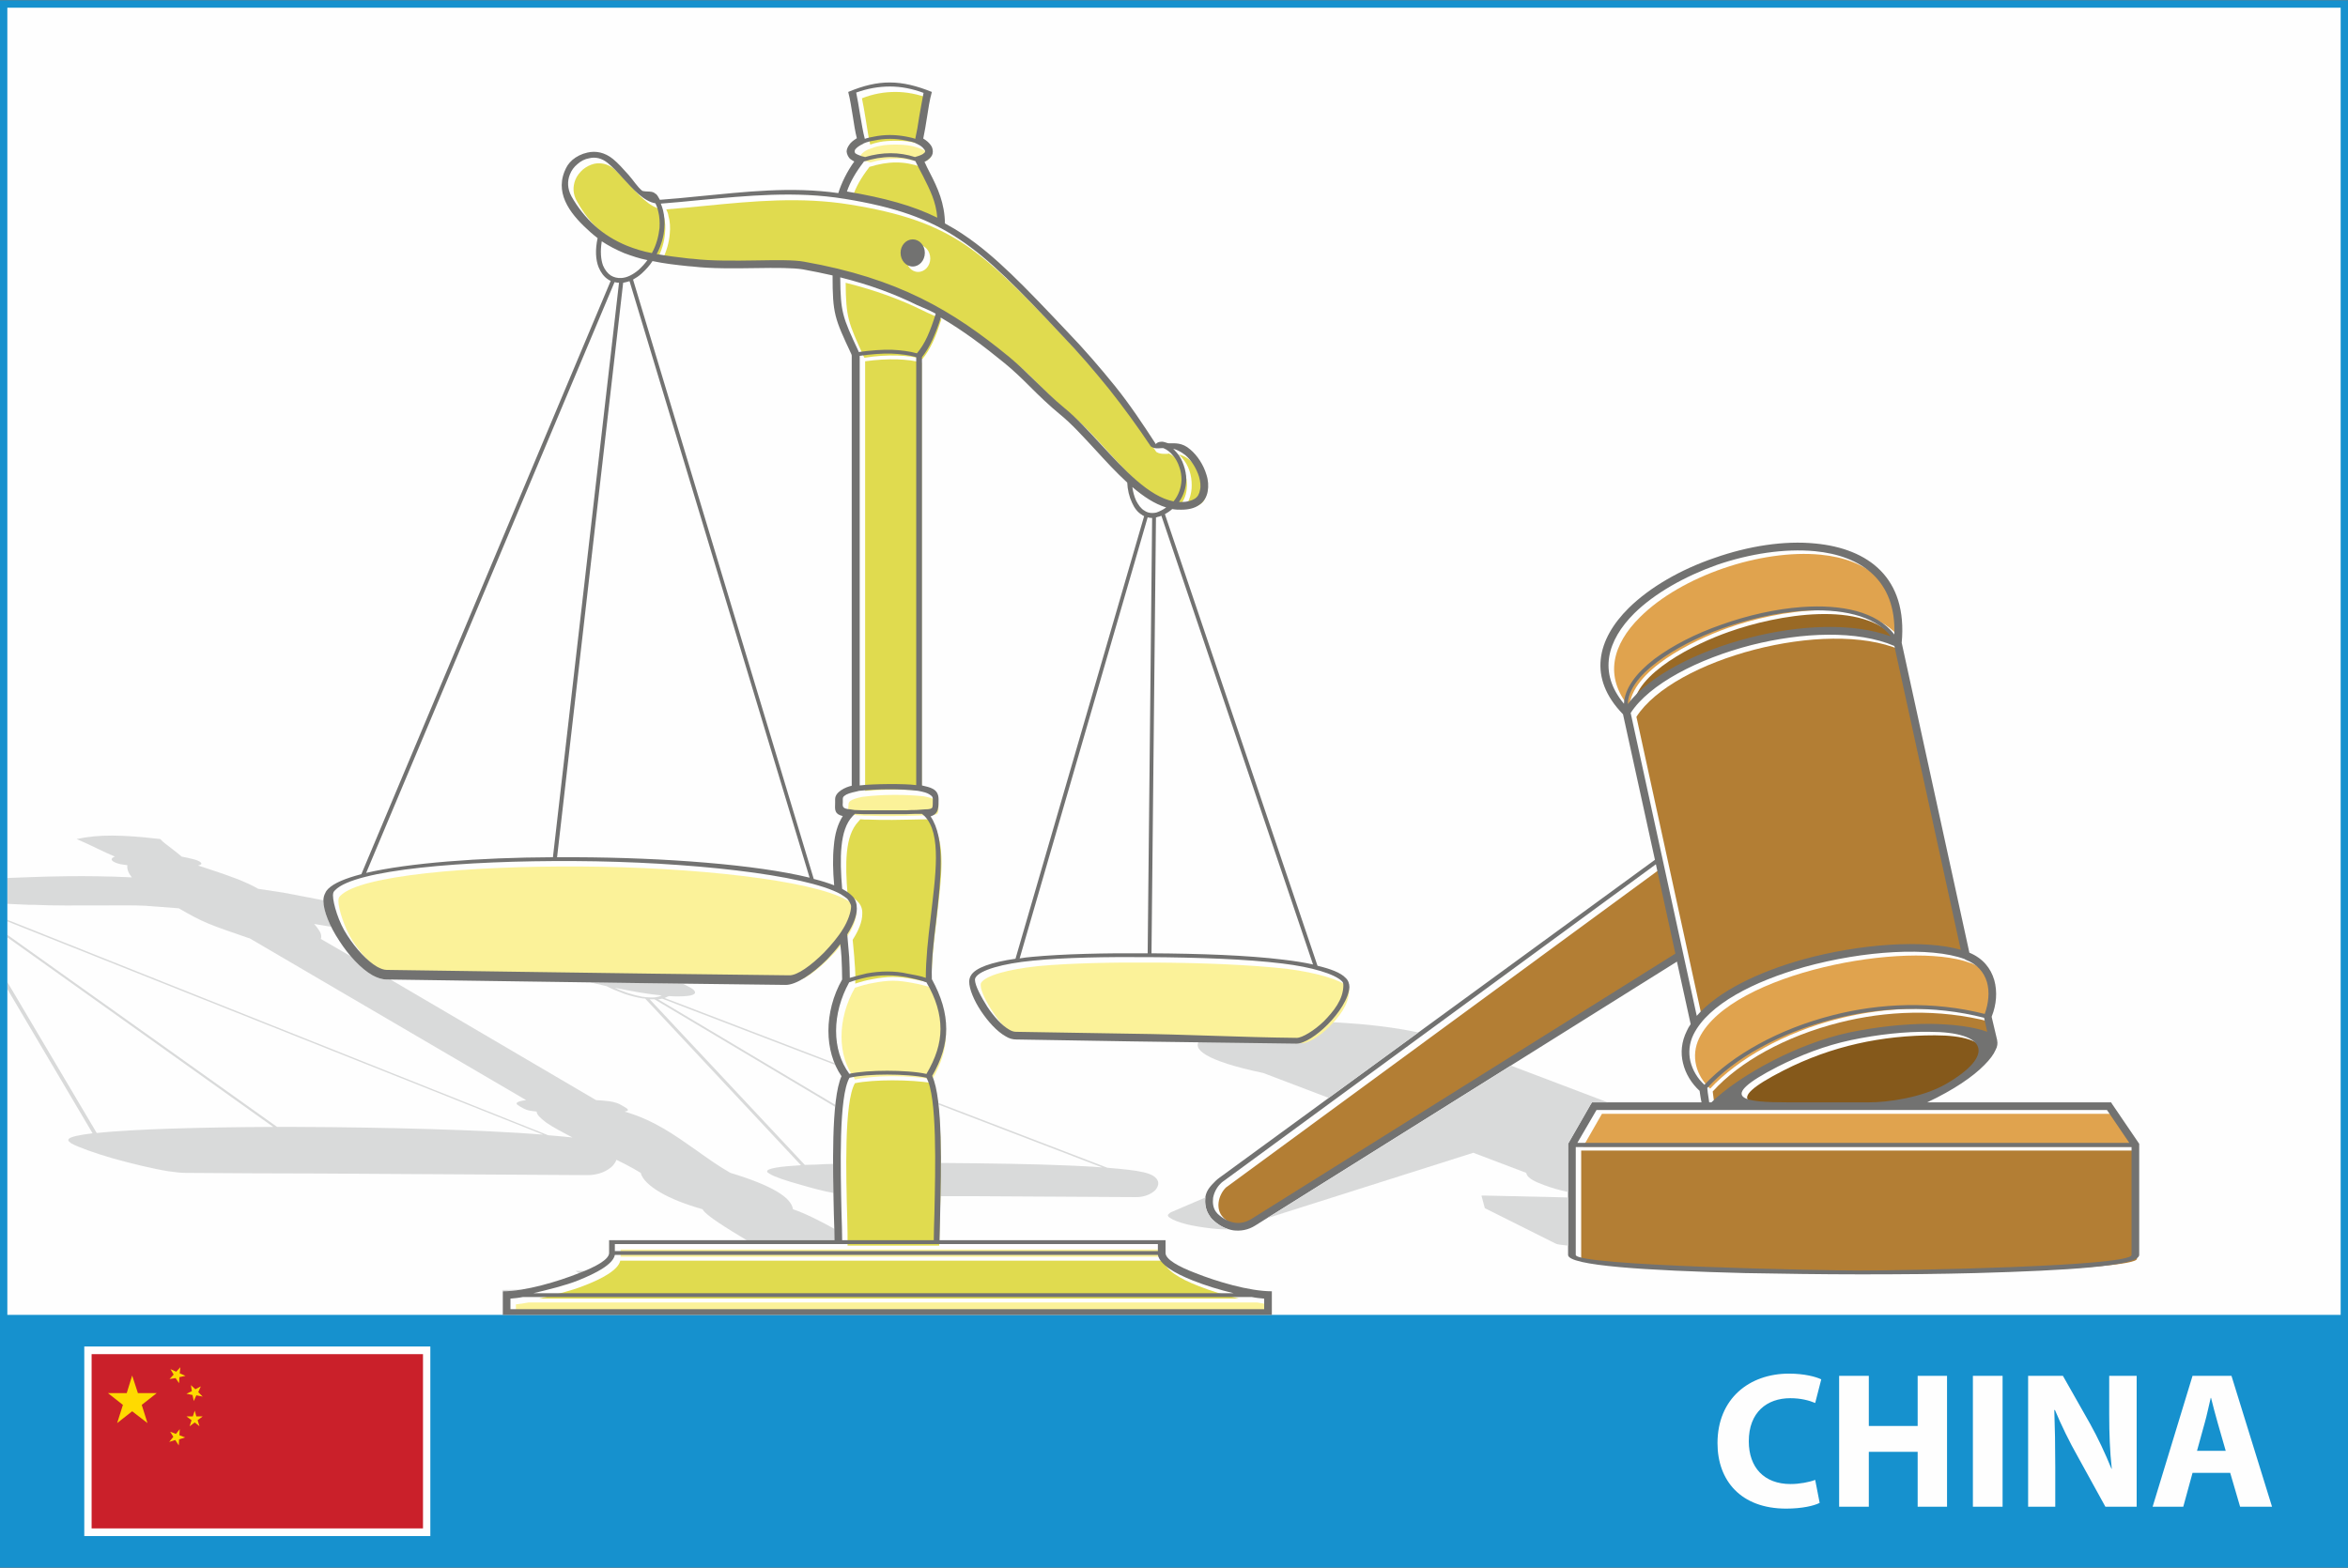<?xml version="1.0" encoding="UTF-8"?>
<!DOCTYPE svg PUBLIC "-//W3C//DTD SVG 1.1//EN" "http://www.w3.org/Graphics/SVG/1.1/DTD/svg11.dtd">
<!-- Creator: CorelDRAW X7 -->
<svg xmlns="http://www.w3.org/2000/svg" xml:space="preserve" width="1503px" height="1004px" version="1.1" style="shape-rendering:geometricPrecision; text-rendering:geometricPrecision; image-rendering:optimizeQuality; fill-rule:evenodd; clip-rule:evenodd"
viewBox="0 0 7355 4911"
 xmlns:xlink="http://www.w3.org/1999/xlink">
 <rect x="0" y="0" width="7355" height="4911" fill="#333333" stroke="none"/>
 <defs>
  <style type="text/css">
   <![CDATA[
    .fil0 {fill:#FEFEFE}
    .fil11 {fill:#FBF299}
    .fil12 {fill:#FBF299}
    .fil10 {fill:#E0DB4F}
    .fil5 {fill:#85591B}
    .fil8 {fill:#996925}
    .fil3 {fill:#B37E34}
    .fil6 {fill:#B37E34}
    .fil4 {fill:#E0A34E}
    .fil7 {fill:#E0A34E}
    .fil15 {fill:#FEFEFE;fill-rule:nonzero}
    .fil1 {fill:#D9DADA;fill-rule:nonzero}
    .fil9 {fill:#727271;fill-rule:nonzero}
    .fil14 {fill:#FFDA00;fill-rule:nonzero}
    .fil13 {fill:#CA202A;fill-rule:nonzero}
    .fil2 {fill:#1691CE;fill-rule:nonzero}
   ]]>
  </style>
 </defs>
 <g id="Layer_x0020_1">
  <g id="_1048184240">
   <polygon class="fil0" points="15,18 7341,18 7341,4124 15,4124 "/>
   <path class="fil1" d="M2202 3790l-1 0 1 -1c-1,0 -1,0 -1,-1 -53,-15 -99,-33 -133,-53 -34,-20 -56,-41 -61,-61 -13,-8 -29,-17 -46,-26 -10,-5 -20,-10 -30,-15 -2,6 -6,12 -11,18 -16,17 -45,30 -79,30 -280,-2 -560,-3 -840,-5 -140,0 -280,-1 -420,-2l0 0c-14,0 -32,-2 -53,-5l0 0c-50,-8 -115,-24 -173,-40 -59,-17 -111,-36 -131,-47 -6,-4 -9,-7 -10,-10 0,-1 0,-3 2,-5l0 0c6,-6 32,-12 74,-17l-267 -452 0 -22 280 473c113,-12 322,-18 553,-19l-833 -594 0 -8 845 602c19,0 38,0 57,0 281,1 583,9 776,24l-1678 -668 0 -5 1694 675c28,2 53,5 76,7 -32,-17 -61,-32 -81,-46 -19,-14 -31,-26 -31,-35 -30,-3 -37,-7 -52,-16 -1,-1 -3,-2 -6,-4 -15,-9 9,-14 25,-16l-866 -507 -4 -1c-125,-43 -140,-48 -218,-93 -34,-3 -69,-5 -105,-8 -33,-2 -88,-1 -149,-1 -66,0 -139,1 -202,-2l-14 0 0 0c-23,-1 -45,-2 -67,-3l0 -81c123,-5 243,-9 390,-2 -10,-12 -16,-26 -14,-38 -7,-1 -14,-2 -20,-3 -10,-2 -18,-5 -23,-8 -5,-3 -7,-6 -6,-8l0 0c0,-3 4,-6 10,-8 -17,-7 -38,-17 -59,-27 -23,-11 -35,-17 -61,-28 70,-15 140,-14 262,0 11,12 21,18 36,30 12,9 24,19 31,25 14,3 26,5 36,8 9,2 16,5 21,8l0 0c4,3 6,5 4,8 -2,1 -5,3 -10,4 13,4 26,8 37,12 58,19 110,37 152,61 26,4 52,8 79,12 40,8 81,15 125,24l0 2c0,21 9,50 25,81 -18,-3 -36,-6 -54,-9 9,10 15,19 19,26 4,9 4,15 2,21l95 55c21,25 44,46 67,59l0 0c15,8 30,13 44,13l0 0 12 0 644 378c29,2 59,3 80,16 12,7 20,11 20,15 0,2 -4,4 -11,5 92,26 158,74 225,121 35,25 70,50 107,71 66,20 113,39 145,58 32,19 48,37 51,56 36,12 82,35 129,61 1,14 1,26 1,36l-275 0c-65,-39 -126,-77 -137,-95zm-65 -709c15,6 27,13 34,18 8,7 9,13 -1,17l0 0c-7,3 -22,5 -45,5 -10,0 -19,0 -30,-1 -4,2 -8,4 -13,6l532 204c1,2 2,4 3,6l-543 -208c-3,1 -6,1 -9,2 -2,0 -3,0 -4,0l556 331 -1 6 -566 -337c-5,0 -10,0 -15,0l486 519c12,0 24,-1 37,-1 16,-1 33,-2 52,-2 0,31 0,62 1,91 -33,-6 -70,-16 -104,-26 -44,-12 -82,-25 -96,-34 -5,-3 -8,-5 -8,-7 -2,-10 38,-16 106,-20l-488 -522c-4,0 -7,-1 -10,-1 -18,-3 -37,-8 -55,-14 -21,-8 -41,-16 -56,-24 -17,-4 -34,-8 -51,-12 96,1 192,3 288,4zm803 374l529 203c49,4 87,8 113,14 13,3 23,7 30,11 11,7 16,15 16,22 1,8 -3,16 -9,23 -12,12 -34,22 -59,22 -180,-1 -349,-2 -520,-3l-94 0c1,-33 1,-68 2,-104 144,1 287,3 402,8 37,2 72,3 103,6l-513 -197 0 -5zm-1363 590l-5 -4c21,0 43,-1 65,-2 -21,3 -41,5 -60,6zm238 -57l-5 -2 -7 -5 18 0 11 0c-6,3 -12,5 -17,7zm258 -870c-43,-4 -94,-13 -147,-24 11,6 25,11 39,16 15,5 31,9 46,12 15,2 28,3 41,2 8,-1 15,-3 21,-6z"/>
   <path class="fil2" d="M12 0l7332 0 11 0 0 12 0 4888 0 11 -11 0 -7332 0 -12 0 0 -11 0 -4888 0 -12 12 0zm7320 23l-7309 0 0 4096 7309 0 0 -4096z"/>
   <path class="fil3" d="M5846 3991c114,1 848,-11 848,-48l0 -339 -1741 0 0 339c0,34 771,48 893,48z"/>
   <polygon class="fil4" points="4959,3592 6687,3592 6617,3489 5018,3489 "/>
   <path class="fil5" d="M6112 3407c157,-91 130,-164 -51,-164 -166,0 -323,33 -474,110 -200,102 -103,112 29,112l257 0c57,0 163,-14 239,-58z"/>
   <path class="fil6" d="M5576 3331c154,-78 315,-113 485,-112 74,0 138,9 181,25l-10 -44c-160,-41 -324,-34 -470,3 -170,43 -313,123 -397,216l6 46 7 0c41,-40 112,-90 198,-134z"/>
   <path class="fil7" d="M6175 3017l0 0zm-416 174c147,-37 313,-45 475,-3 25,-67 14,-141 -59,-171l-4 -1c-193,-72 -747,30 -848,235 -28,57 -10,119 34,159 87,-93 232,-176 402,-219z"/>
   <path class="fil6" d="M6159 2987l-207 -952c-232,-100 -710,29 -826,210l207 949c154,-180 626,-265 826,-207z"/>
   <path class="fil8" d="M5499 2008c154,-39 321,-47 442,-4 -102,-128 -375,-79 -526,-25 -103,36 -295,129 -299,238 68,-89 219,-167 383,-209z"/>
   <path class="fil7" d="M5411 1967c157,-56 436,-104 541,32 5,-171 -105,-248 -249,-262 -186,-18 -436,66 -566,196 -85,84 -114,185 -33,282 6,-115 198,-209 307,-248z"/>
   <path class="fil6" d="M3936 3830l1329 -832 -61 -279 -1364 1001c-24,24 -34,68 -8,94 0,1 49,51 104,16z"/>
   <path class="fil9" d="M4936 3931c0,34 771,49 893,49 114,0 848,-12 848,-49l0 -338 -1741 0 0 338zm317 -919l-1321 827 0 0c-22,14 -46,18 -69,15l0 0c-24,-4 -47,-16 -66,-35l0 0 0 0c-2,-3 -5,-5 -7,-9 -13,-18 -17,-40 -14,-62 4,-21 17,-34 32,-49 4,-4 8,-7 12,-10l1364 -996 -100 -456c-111,-114 -81,-235 18,-333 66,-65 163,-121 269,-157 105,-37 218,-55 316,-45 165,16 289,107 270,311l212 971c43,18 67,49 78,86 10,36 7,77 -8,114l0 2 17 72 0 1c2,9 1,19 -5,30 -6,14 -18,30 -35,47 -35,36 -96,78 -179,117l569 0 7 0 3 5 83 122 2 3 0 4 0 344c0,35 -223,49 -513,57 -112,3 -235,4 -359,4 -124,0 -248,-2 -363,-4 -309,-8 -554,-23 -554,-57l0 -344 0 -4 1 -2 70 -122 4 -6 7 0 336 0c-1,-3 -1,-7 -2,-10 -1,-8 -3,-16 -4,-26 -25,-23 -44,-53 -52,-87 -8,-32 -5,-67 12,-101 3,-7 7,-14 12,-21l-43 -196zm-66 -305l-1356 994c-3,2 -5,4 -8,7 -12,12 -20,28 -23,44 -2,16 0,32 9,44 2,2 3,4 5,6l0 0 0 0c16,15 34,25 53,28l0 0c17,3 35,-1 52,-11l0 0 1329 -832 -61 -280zm-100 -503c2,-48 38,-96 95,-140 56,-42 130,-80 211,-108 81,-29 169,-49 251,-55 124,-9 235,14 290,86 6,-170 -104,-247 -249,-261 -95,-9 -205,8 -307,43 -101,36 -195,89 -259,152 -84,84 -114,185 -32,283zm836 -211c-52,-67 -159,-88 -278,-80 -81,6 -168,26 -248,54 -80,28 -153,66 -207,107 -55,41 -90,87 -91,131 67,-89 218,-166 382,-208 155,-40 322,-48 442,-4zm219 982l-208 -952c-116,-50 -288,-43 -447,-3 -168,43 -321,123 -379,213l207 949c67,-77 192,-137 330,-176 180,-50 382,-64 497,-31zm75 201l0 0c12,-33 16,-69 7,-100 -9,-30 -30,-56 -67,-70l0 0 -3 -2 0 0c-106,-39 -315,-27 -502,25 -159,45 -300,117 -347,211 -14,28 -16,58 -10,84 7,29 23,55 44,74 87,-93 233,-175 402,-218 148,-38 314,-45 476,-4zm-869 232c1,10 2,21 4,31 1,5 1,9 2,14l7 0c41,-40 112,-90 197,-133 71,-36 152,-68 235,-86 87,-18 174,-27 251,-27 74,1 138,9 181,25l-10 -44c-160,-41 -325,-34 -471,4 -169,43 -312,123 -396,216zm695 -176c-74,-1 -160,8 -245,26 -81,17 -160,48 -229,83 -199,102 -102,112 30,112l256 0c57,0 164,-14 240,-57 157,-91 130,-164 -52,-164zm627 348l-70 -103 -1599 0 -60 103 1729 0z"/>
   <path class="fil10" d="M2885 452c4,-18 8,-45 13,-73 4,-26 8,-53 12,-72 -35,-13 -70,-20 -105,-20 -35,0 -70,6 -105,20 4,18 8,43 12,67 5,30 9,59 14,78 9,-3 18,-6 29,-8 15,-3 32,-4 50,-4 19,0 36,1 51,4 10,2 20,5 29,8z"/>
   <path class="fil1" d="M4615 3611l-646 205 764 -478 303 115 -42 0 -7 0 -4 6 -70 122 -1 2 0 4 0 147c-28,-6 -55,-14 -76,-22 -28,-10 -48,-21 -53,-32 -1,-2 -2,-4 -2,-6l-166 -63zm-766 240c-10,0 -21,0 -34,-1l0 0c-25,-2 -55,-6 -85,-12l0 0 0 0c-4,-1 -8,-2 -13,-3 -24,-6 -42,-13 -52,-20 -11,-7 -6,-11 -1,-15 1,-1 3,-2 5,-3l107 -46c-3,21 1,42 14,59 2,4 5,6 7,9l0 0 0 0c15,15 33,26 52,32zm313 -412l-205 -78c-181,-38 -228,-76 -196,-105 22,-19 80,-35 157,-45 78,-9 176,-13 277,-8 83,5 169,14 248,31l-281 205zm750 463c-21,-2 -34,-4 -38,-6l-220 -110 -2 -1 -1 -1 -10 -37 0 -2 6 0 265 6 0 151z"/>
   <path class="fil11" d="M2697 484l0 0zm110 12c26,0 51,4 76,12l10 -3c10,-2 16,-6 20,-9 1,-2 2,-4 2,-5 0,-2 -1,-5 -2,-7 -4,-6 -12,-11 -22,-16l-9 -4c-8,-3 -18,-6 -28,-8 -15,-3 -31,-4 -49,-4 -18,0 -34,1 -48,4 -13,2 -24,6 -34,10l-3 1c-11,5 -19,11 -23,17 -2,3 -3,5 -3,7 0,1 1,3 3,5 3,3 9,7 18,9l12 3c28,-8 54,-12 80,-12z"/>
   <path class="fil10" d="M2953 698c-4,-51 -23,-87 -45,-131 -7,-14 -15,-29 -22,-45l-1 0c-25,-9 -51,-14 -78,-14 -27,0 -55,5 -84,14l-1 2c-24,31 -42,62 -51,92 117,20 205,45 282,82z"/>
   <path class="fil10" d="M2176 826l0 0zm1168 241c-135,-143 -226,-237 -322,-302 -97,-64 -199,-99 -359,-125 -154,-25 -303,-11 -455,4 -41,4 -82,8 -121,11 3,6 6,13 7,21 5,17 6,36 4,56 -2,26 -10,54 -23,81 33,6 67,9 101,13l13 1c58,7 131,6 197,5 62,-1 118,-1 150,4 147,26 263,64 365,114 102,50 189,112 279,185 28,23 54,49 81,76 28,28 58,57 92,85 37,30 75,71 113,113 73,80 150,163 227,178 17,-19 25,-43 25,-67 0,-14 -2,-28 -7,-41 -4,-13 -11,-25 -19,-35 -9,-10 -19,-18 -30,-24l-5 1c-13,0 -23,1 -33,-5l-2 -1 -2 -3c-39,-60 -82,-119 -129,-176 -46,-58 -95,-114 -147,-169zm-468 -301c21,0 38,19 38,43 0,23 -17,42 -38,42 -21,0 -37,-19 -37,-42 0,-24 16,-43 37,-43z"/>
   <path class="fil10" d="M2922 1071c10,-21 18,-45 27,-72 -17,-9 -41,-18 -58,-27 -71,-35 -150,-64 -242,-87 1,110 8,124 57,232l2 3c35,-6 71,-8 104,-7 26,1 57,4 77,11l1 -1c11,-13 22,-31 32,-52z"/>
   <path class="fil10" d="M3759 1579c10,-6 16,-16 18,-27 2,-13 1,-27 -4,-42 -7,-26 -24,-51 -43,-67 -14,-12 -26,-18 -38,-20 4,3 8,7 11,11 10,11 18,25 23,40 5,15 7,30 7,46 0,24 -7,49 -22,69 2,1 4,1 7,1 18,-1 31,-4 41,-11z"/>
   <path class="fil12" d="M3179 3243l0 0zm900 25c18,0 56,-22 85,-52 30,-30 61,-68 62,-113 0,-5 -1,-9 -4,-12 -23,-22 -96,-44 -188,-56 -114,-13 -264,-19 -416,-20 -136,-1 -266,2 -365,11 -95,10 -167,30 -180,53 -1,2 -1,4 -1,7 0,19 19,56 39,85 19,30 45,59 68,72 7,4 15,6 21,6l0 0 364 6c169,2 336,11 515,13z"/>
   <path class="fil12" d="M1067 2805l0 0zm132 241l0 0zm1399 -45c24,-23 45,-50 61,-75 15,-24 24,-52 24,-69 0,-8 -8,-20 -12,-24 -5,-5 -11,-10 -19,-14 -111,-63 -481,-103 -833,-105 -351,-2 -689,28 -752,91 -2,2 -4,4 -5,6 -1,2 -2,6 -2,11 0,25 19,85 45,126 27,41 62,80 94,98 10,6 21,9 30,9l0 0 416 6c277,4 567,8 845,12 24,0 68,-31 108,-72z"/>
   <path class="fil10" d="M2083 730c2,-18 1,-35 -3,-51 -3,-9 -6,-18 -10,-25 -36,-7 -69,-44 -102,-80 -16,-18 -32,-35 -46,-47 -19,-15 -41,-19 -60,-15 -13,3 -25,9 -36,18 -10,9 -19,20 -24,33 -8,21 -8,45 6,68 19,34 43,66 74,94 28,25 60,46 99,62 25,10 51,17 78,23 14,-26 22,-53 24,-80z"/>
   <path class="fil10" d="M2932 2894c15,-133 37,-265 -19,-321l-8 -7c-10,0 -35,1 -49,1 -18,0 -39,1 -61,1 -28,0 -52,0 -72,-1 -11,0 -20,0 -28,-1l-6 7c-21,22 -32,55 -36,96 -4,39 -2,84 2,133l5 2c11,6 20,13 26,19 11,11 16,24 15,40 0,23 -11,51 -29,79l-1 2c2,24 5,48 6,70 2,23 3,45 2,67 18,-6 36,-11 54,-14 21,-4 43,-7 64,-7 22,0 43,3 65,7 16,3 39,8 56,14 -1,-58 6,-123 14,-187z"/>
   <path class="fil12" d="M2920 3381c29,-49 43,-95 43,-141 1,-47 -14,-94 -44,-146l1 0c-19,-6 -43,-12 -61,-15 -21,-4 -41,-7 -62,-7 -21,0 -41,3 -62,7 -19,3 -39,9 -57,15l0 0c-28,49 -42,102 -42,153 0,50 14,97 42,133l-2 2c30,-7 75,-11 120,-11 43,0 93,4 124,10z"/>
   <path class="fil10" d="M2887 2476l0 -1340c-19,-7 -49,-10 -75,-11 -32,-1 -67,1 -102,6l0 1346c40,-5 140,-5 177,-1z"/>
   <path class="fil12" d="M2937 2548c3,-4 3,-13 3,-28 0,-4 -2,-8 -6,-11 -6,-5 -12,-9 -31,-13l-10 -2c-54,-6 -130,-6 -185,1l-8 1c-19,4 -31,8 -37,13 -4,3 -5,7 -5,11l-1 12c0,13 -1,18 24,21l14 1c8,1 17,1 28,1 18,1 42,1 72,1 23,0 44,-1 61,-1l32 -1 27 -1c14,-1 20,-2 22,-5z"/>
   <path class="fil10" d="M2920 3393l0 0zm-242 0l0 0zm266 426c4,-140 10,-367 -24,-426 -30,-6 -80,-9 -124,-9 -44,0 -88,3 -118,9 -34,59 -28,286 -24,425 1,29 1,66 1,84l287 0c1,-18 1,-55 2,-83z"/>
   <polygon class="fil12" points="1944,3937 3644,3937 3644,3914 1944,3914 "/>
   <path class="fil10" d="M1688 4068l2193 0c-42,-10 -88,-24 -128,-40 -57,-22 -103,-50 -108,-79l-1702 0c-6,29 -57,57 -115,79 -40,16 -98,30 -140,40z"/>
   <path class="fil12" d="M1616 4118l2361 0 0 -32c-10,-1 -24,-3 -39,-6l-2282 0c-16,3 -29,5 -40,6l0 32z"/>
   <path class="fil9" d="M3960 4068c-11,-1 -24,-2 -39,-5l-2283 0c-15,3 -28,4 -39,5l0 33 2361 0 0 -33zm-2192 -3531c7,-17 12,-25 25,-37 13,-11 29,-19 47,-23 26,-6 54,-1 80,20 16,13 32,31 49,50 16,18 27,37 43,50 14,4 32,-1 41,9 5,1 11,14 14,19 42,-3 82,-7 122,-11 146,-14 288,-31 437,-10 9,-30 28,-69 50,-99 -6,-3 -10,-6 -14,-9 -6,-7 -9,-14 -10,-22 0,-7 3,-14 8,-21l0 0c5,-8 13,-14 24,-21 -5,-19 -9,-45 -13,-71 -5,-29 -7,-46 -14,-74 96,-40 165,-39 262,0 -8,29 -10,48 -15,78 -4,25 -8,50 -12,68 10,6 18,13 23,20 5,6 7,14 7,21l0 0c0,8 -3,15 -10,21 -4,4 -9,8 -16,11 5,12 11,23 16,33 26,50 47,97 48,160 20,11 39,22 58,35 99,66 190,161 326,305 53,55 102,112 149,170 46,57 89,122 128,182 1,-5 10,-8 17,-8 7,-1 19,5 23,5 19,0 42,-3 67,19 23,19 42,49 51,79 6,18 7,36 4,53 -3,17 -12,33 -28,43l0 0c-13,9 -31,14 -55,14 -9,0 -18,0 -28,-2 -8,7 -16,12 -23,16l478 1415c42,10 73,22 88,38 8,7 12,18 12,29 -1,17 -9,38 -22,59 -12,20 -29,41 -47,59 -33,33 -72,59 -97,59 -179,-2 -346,-5 -515,-7 -118,-2 -238,-4 -363,-6l0 0c-11,0 -22,-3 -33,-10l0 0c-27,-15 -55,-46 -77,-79 -22,-33 -37,-69 -37,-92 0,-7 2,-14 5,-19 14,-25 65,-42 140,-53l403 -1387c-3,-1 -5,-2 -7,-4 -14,-8 -24,-22 -31,-38 -9,-19 -14,-41 -15,-63 -34,-31 -68,-68 -100,-103 -38,-41 -75,-82 -111,-111 -34,-28 -65,-58 -94,-87 -26,-26 -52,-51 -79,-73 -66,-54 -130,-102 -200,-143 -8,26 -17,49 -26,69 -10,22 -21,40 -33,55l0 1342c25,6 52,10 52,43 0,19 0,31 -6,41 -4,6 -10,10 -19,13 47,69 32,195 18,322 -8,66 -16,132 -14,188 30,55 45,105 45,156 0,49 -15,97 -44,147 34,73 28,294 25,432 -1,27 -1,63 -2,83l696 0 12 0 0 12 0 28c0,20 41,43 94,63 65,26 168,57 239,57l0 74 -2397 0 -12 0 0 -6 0 -68c71,0 174,-31 239,-57 53,-20 94,-43 94,-63l0 -28 0 -12 18 0 688 0c0,-20 -1,-56 -2,-83 -3,-138 -9,-358 24,-431 -27,-39 -41,-89 -41,-142 0,-53 14,-110 43,-161 0,-22 -1,-45 -2,-69 -1,-14 -2,-28 -4,-42 -12,17 -27,33 -41,48 -46,46 -98,81 -131,80 -278,-3 -555,-7 -833,-11 -138,-2 -277,-4 -416,-6l0 0c-14,0 -29,-5 -44,-13l0 0c-37,-21 -75,-63 -104,-108 -30,-45 -50,-94 -50,-125 0,-10 2,-18 6,-25 2,-5 5,-9 9,-13l0 0c18,-18 54,-33 104,-46l781 -1859c-3,-1 -6,-3 -9,-5 -12,-8 -22,-21 -29,-38 -9,-23 -11,-54 -3,-91 -8,-6 -16,-13 -23,-19 -55,-49 -111,-113 -81,-189zm1157 3348c0,-19 1,-56 2,-84 3,-140 9,-366 -25,-425l0 0c-30,-7 -80,-10 -123,-10 -44,0 -88,3 -118,10l0 0c-34,59 -28,285 -25,425 1,28 2,65 2,84l287 0zm939 166c-42,-10 -88,-24 -128,-40 -58,-23 -103,-50 -109,-80l-1701 0c-6,30 -58,57 -115,80 -40,16 -98,30 -140,40l2193 0zm-237 -132l0 -22 -1701 0 0 22 1701 0zm-768 -3170c21,0 38,19 38,42 0,24 -17,43 -38,43 -21,0 -38,-19 -38,-43 0,-23 17,-42 38,-42zm-201 2615c31,-7 76,-10 121,-10 43,0 93,3 123,10 29,-49 44,-95 44,-141 0,-47 -14,-95 -44,-146l0 0c-18,-7 -42,-12 -60,-16 -21,-4 -42,-6 -62,-6 -21,0 -42,2 -63,6 -19,4 -38,9 -57,16l0 0c-27,49 -41,102 -41,152 0,51 14,97 41,134l-2 1zm242 -301c0,-57 7,-122 15,-187 15,-132 36,-264 -19,-320l-8 -7c-10,0 -35,0 -49,1 -19,0 -40,0 -61,0 -29,0 -52,0 -73,0 -10,0 -19,-1 -27,-1l-7 7c-21,22 -31,55 -35,95 -4,39 -2,85 2,133 2,1 3,2 5,3 11,6 19,12 26,19 11,10 15,24 15,40 0,23 -11,50 -29,79l-1 2c2,24 4,47 6,70 1,23 2,45 2,66 18,-5 35,-10 53,-14 22,-4 43,-6 65,-6 21,0 43,2 64,7 17,3 40,7 56,13zm-191 -2629c8,-3 18,-5 29,-7 15,-3 31,-5 50,-5 18,0 35,2 51,5 10,2 20,4 28,7 4,-17 9,-45 13,-73 5,-26 9,-52 13,-71 -35,-13 -70,-20 -105,-20 -35,0 -70,6 -106,19 4,19 8,43 12,68 5,29 10,59 15,77zm156 12c-8,-3 -18,-5 -29,-7 -14,-3 -30,-5 -48,-5 -18,0 -34,2 -48,5 -13,2 -25,5 -34,9l-3 2c-11,5 -19,11 -24,17l0 0c-1,2 -2,5 -2,7 0,1 1,3 2,5 4,3 10,6 19,9l12 3c27,-8 54,-12 80,-12 26,0 51,4 76,12l10 -3c9,-3 16,-6 19,-10 2,-1 3,-3 3,-5 0,-2 -1,-4 -3,-6 -4,-6 -11,-12 -22,-17l-8 -4zm3 58c-25,-9 -51,-13 -78,-13 -27,0 -55,5 -84,14l-1 2c-24,31 -42,62 -52,92 118,20 206,44 283,82 -4,-51 -23,-87 -45,-131 -8,-14 -15,-29 -23,-45l0 -1zm753 1116l-14 1366c151,1 300,6 413,20 34,4 66,9 93,15l-475 -1406c-4,2 -9,3 -13,4 -1,1 -2,1 -4,1zm-26 1366l14 -1364c-5,0 -10,-1 -14,-2l-401 1382c13,-2 26,-4 40,-5 98,-9 226,-12 361,-11zm58 -1397c-36,-11 -71,-34 -106,-64 2,15 6,30 12,43 7,13 15,25 26,31 10,7 22,9 37,6 9,-3 20,-8 31,-16zm22 -184c4,4 7,8 11,12 10,11 17,25 22,40 5,14 8,30 8,46 -1,24 -8,48 -23,69 3,0 5,0 7,0 19,0 32,-4 42,-10l0 0c10,-6 15,-16 17,-28 3,-12 1,-27 -3,-41 -8,-26 -24,-52 -43,-68 -14,-11 -27,-17 -38,-20zm1 165c16,-19 24,-43 25,-67 0,-14 -2,-28 -7,-41 -4,-13 -11,-26 -20,-36 -8,-10 -18,-18 -30,-23l-4 0c-13,1 -24,2 -33,-4l-3 -2 -1 -2c-40,-60 -83,-119 -129,-177 -46,-57 -95,-114 -147,-168 -135,-144 -226,-238 -323,-302 -96,-64 -199,-100 -358,-126 -154,-25 -303,-10 -455,4 -41,4 -82,8 -121,11 3,7 5,14 7,21 4,17 6,36 4,56 -2,27 -10,55 -24,81 33,6 67,10 101,14l0 0 13 1c58,7 131,6 197,5 63,-1 119,-2 151,4 147,26 263,64 365,114 102,50 189,112 278,185 28,23 54,49 81,75 29,28 59,58 92,85 38,31 75,72 114,114 73,79 150,163 227,178zm-620 1492c-1,1 -2,4 -2,7 0,18 20,55 39,85 20,30 45,58 68,71l0 0c8,5 15,7 22,7l0 0c125,2 245,4 363,6 169,2 336,11 516,13 17,0 55,-23 85,-52 30,-31 61,-68 61,-113 0,-5 -1,-9 -4,-12 -22,-23 -95,-45 -187,-56 -114,-14 -264,-19 -417,-20 -136,-1 -265,1 -364,11 -96,9 -167,30 -180,53zm-125 -2080c-17,-10 -40,-19 -58,-27 -71,-35 -149,-64 -241,-87 1,110 7,124 57,231l1 3c36,-5 72,-8 105,-7 26,1 56,5 77,11l1 -1c11,-13 22,-30 32,-52 9,-20 18,-44 26,-71zm-61 136c-20,-6 -50,-10 -76,-11 -32,-1 -67,2 -101,7l0 1346c40,-5 140,-6 177,-1l0 -1341zm6 1359c-55,-7 -130,-6 -185,0l-8 2c-19,4 -31,8 -37,13 -5,3 -6,7 -6,11 0,3 0,7 0,11 -1,13 -1,19 24,21l13 2c8,0 18,1 28,1 19,0 43,0 73,0 23,0 43,0 61,0 9,-1 24,-1 31,-1l27 -2c14,0 21,-2 23,-5 2,-3 2,-13 2,-27 0,-4 -1,-8 -5,-11 -7,-5 -12,-9 -31,-13l-10 -2 0 0zm-268 -1615c-30,-7 -61,-13 -93,-19 -30,-5 -85,-5 -146,-4 -67,1 -141,2 -200,-5l-13 -1 0 0c-38,-4 -75,-8 -112,-16 -9,14 -21,27 -34,39 -9,8 -18,14 -27,19l566 1878c24,6 46,13 64,20 -4,-45 -5,-87 -1,-124 3,-37 12,-68 28,-93 -26,-6 -25,-19 -24,-42 0,-3 0,-6 0,-11 0,-23 33,-38 52,-42l0 -1348 -1 -4c-53,-113 -59,-127 -59,-247zm-656 23l-207 1800c19,0 38,0 57,0 279,1 567,23 734,64l-564 -1869c-7,2 -14,4 -20,5zm-220 1800l207 -1800c-5,0 -9,-1 -14,-2l-778 1851c134,-31 354,-48 585,-49zm-687 109c-1,2 -2,6 -2,10 0,26 18,86 45,126 27,42 62,80 93,98l0 0c11,6 21,10 30,10l0 0c139,2 278,4 417,6 277,4 567,8 844,11 25,1 69,-31 109,-71 23,-24 45,-50 60,-75 15,-24 25,-53 25,-70 0,-7 -8,-19 -12,-24 -5,-4 -12,-9 -20,-14 -111,-62 -480,-102 -833,-104 -351,-2 -689,27 -751,91l0 0c-2,2 -4,4 -5,6zm983 -1980c-25,-5 -49,-13 -73,-22 -26,-11 -49,-23 -70,-37 -5,31 -3,57 4,76 6,14 14,24 24,31 10,6 21,9 34,8 17,-1 35,-10 53,-25 11,-10 20,-20 28,-31zm14 -22c14,-25 21,-53 24,-79 1,-18 0,-36 -4,-51 -2,-10 -5,-18 -9,-26 -36,-6 -70,-44 -102,-79 -16,-18 -32,-35 -47,-47 -19,-16 -40,-20 -59,-15 -13,2 -26,9 -36,18 -11,9 -19,20 -24,33 -8,20 -8,44 5,68 19,34 44,66 75,94 27,24 60,45 99,61 25,10 51,18 78,23z"/>
   <polygon class="fil0" points="264,4218 1348,4218 1348,4812 264,4812 "/>
   <polygon class="fil13" points="1325,4788 287,4788 287,4242 1325,4242 "/>
   <polygon class="fil14" points="414,4421 462,4458 444,4401 491,4364 432,4364 414,4309 397,4364 338,4364 385,4401 367,4458 "/>
   <polygon class="fil14" points="610,4456 625,4468 619,4449 635,4437 615,4437 610,4419 604,4437 584,4437 600,4449 594,4468 "/>
   <polygon class="fil14" points="549,4511 560,4528 561,4509 580,4503 562,4496 563,4477 551,4492 533,4485 543,4501 530,4517 "/>
   <polygon class="fil14" points="615,4371 635,4375 621,4361 629,4343 612,4352 598,4339 601,4358 584,4366 603,4370 607,4389 "/>
   <polygon class="fil14" points="562,4314 581,4310 563,4302 565,4283 552,4297 534,4289 544,4306 531,4320 550,4317 561,4333 "/>
   <path class="fil15" d="M5686 4636c-18,7 -49,13 -77,13 -83,0 -131,-52 -131,-134 0,-91 57,-135 130,-135 33,0 59,7 78,15l19 -74c-16,-8 -53,-18 -101,-18 -124,0 -224,78 -224,218 0,117 73,205 215,205 50,0 88,-9 105,-18l-14 -72zm75 -326l0 410 93 0 0 -172 153 0 0 172 92 0 0 -410 -92 0 0 157 -153 0 0 -157 -93 0zm419 0l0 410 93 0 0 -410 -93 0zm258 410l0 -124c0,-67 -1,-124 -3,-179l2 0c20,48 46,101 71,145l87 158 98 0 0 -410 -86 0 0 120c0,61 2,116 8,171l-1 0c-19,-47 -43,-98 -67,-141l-85 -150 -109 0 0 410 85 0zm548 -106l31 106 100 0 -127 -410 -122 0 -125 410 96 0 29 -106 118 0zm-104 -69l24 -87c7,-24 13,-55 19,-79l1 0c6,24 14,55 21,79l25 87 -90 0z"/>
  </g>
 </g>
</svg>
